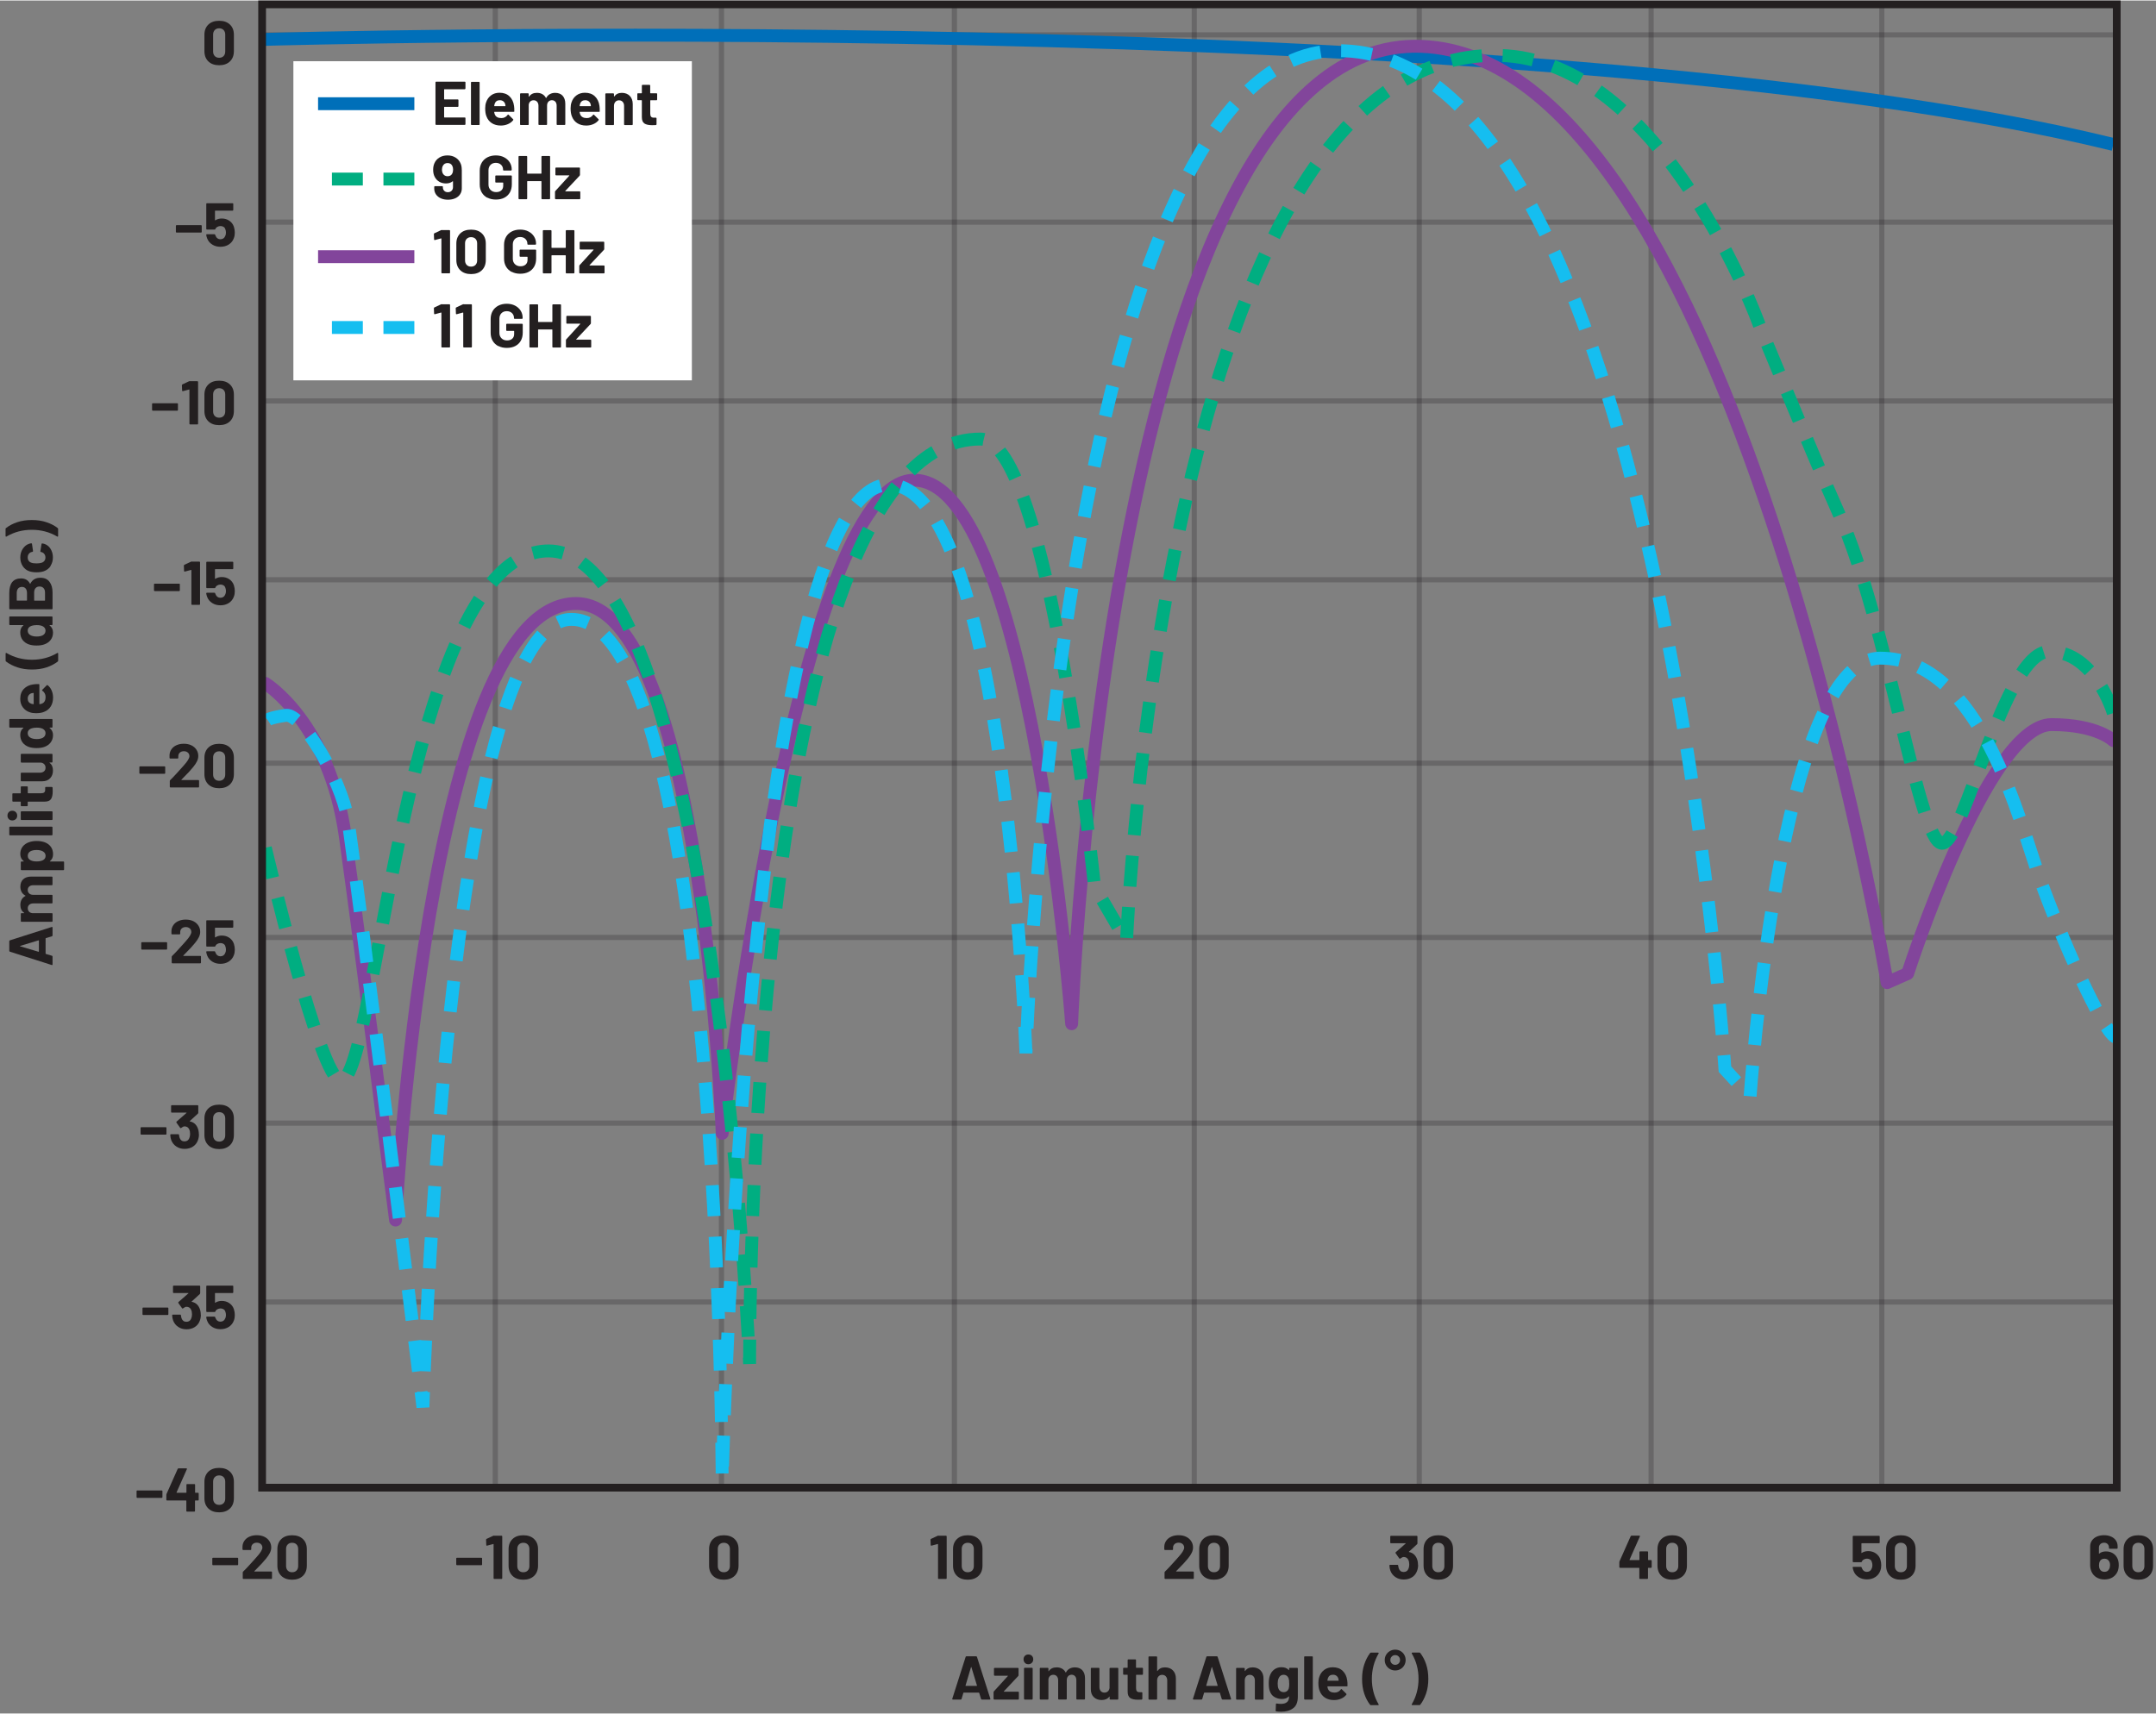 <?xml version="1.0" encoding="UTF-8"?><svg id="uuid-9e661599-6f7f-43f7-b3ed-b7d37fbff2ab" xmlns="http://www.w3.org/2000/svg" width="5.81in" height="4.62in" viewBox="0 0 418.5 332.59"><rect x="0" y="0" width="418.5" height="332.59" fill="#808080" stroke="none"/><line x1="96.14" y1="288.96" x2="96.14" y2=".43" fill="none" stroke="rgba(35,31,32,.25)" stroke-miterlimit="10"/><line x1="411.54" y1="43.03" x2="50.62" y2="43.03" fill="none" stroke="rgba(35,31,32,.25)" stroke-miterlimit="10"/><line x1="411.54" y1="6.67" x2="50.62" y2="6.67" fill="none" stroke="rgba(35,31,32,.25)" stroke-miterlimit="10"/><path d="m88.6,303.76s-.04-.06-.04-.1v-1.16s.01-.07.04-.1c.03-.03.06-.04.1-.04h4.74s.07.01.1.04c.03.03.04.06.04.1v1.16s-.01.07-.04.1c-.03.03-.06.04-.1.04h-4.74s-.07-.01-.1-.04Z" fill="#231f20"/><path d="m95.9,298.08h1.45s.07.01.1.04c.03.03.04.06.04.1v8.11s-.01.07-.04.1c-.03.03-.06.04-.1.04h-1.4s-.07-.01-.1-.04c-.03-.03-.04-.06-.04-.1v-6.58s0-.03-.02-.05c-.02-.02-.03-.02-.05-.01l-1.19.32h-.05c-.07.01-.11-.03-.11-.12l-.04-1.03c0-.08.04-.14.11-.17l1.26-.59s.1-.04.18-.04Z" fill="#231f20"/><path d="m99.49,305.88c-.51-.49-.77-1.16-.77-2.01v-3.17c0-.83.26-1.49.77-1.98.51-.49,1.21-.73,2.09-.73s1.58.24,2.09.73c.52.49.77,1.15.77,1.98v3.17c0,.85-.26,1.52-.77,2.01-.52.49-1.21.74-2.09.74s-1.58-.25-2.09-.74Zm2.95-1.04c.21-.22.32-.51.32-.88v-3.3c0-.37-.11-.66-.32-.88-.21-.22-.5-.33-.86-.33s-.63.11-.85.33-.32.51-.32.88v3.3c0,.37.11.66.32.88.21.22.49.33.85.33s.65-.11.86-.33Z" fill="#231f20"/><line x1="185.26" y1="288.96" x2="185.26" y2=".43" fill="none" stroke="rgba(35,31,32,.25)" stroke-miterlimit="10"/><path d="m182.17,298.08h1.45s.07.01.1.04c.03.03.04.06.04.1v8.11s-.01.07-.04.1c-.03.03-.06.04-.1.04h-1.4s-.07-.01-.1-.04c-.03-.03-.04-.06-.04-.1v-6.58s0-.03-.02-.05c-.02-.02-.03-.02-.05-.01l-1.19.32h-.05c-.07.01-.11-.03-.11-.12l-.04-1.03c0-.08.04-.14.11-.17l1.26-.59s.1-.04.18-.04Z" fill="#231f20"/><path d="m185.76,305.88c-.51-.49-.77-1.16-.77-2.01v-3.17c0-.83.26-1.49.77-1.98.51-.49,1.21-.73,2.09-.73s1.58.24,2.09.73c.52.49.77,1.15.77,1.98v3.17c0,.85-.26,1.52-.77,2.01-.52.49-1.21.74-2.09.74s-1.58-.25-2.09-.74Zm2.95-1.04c.21-.22.32-.51.32-.88v-3.3c0-.37-.11-.66-.32-.88-.21-.22-.5-.33-.86-.33s-.63.11-.85.33-.32.51-.32.88v3.3c0,.37.11.66.32.88.21.22.49.33.85.33s.65-.11.86-.33Z" fill="#231f20"/><path d="m41.25,303.76s-.04-.06-.04-.1v-1.16s.01-.07.04-.1c.03-.03.06-.04.1-.04h4.74s.07.01.1.04c.03.03.04.06.04.1v1.16s-.01.07-.04.1c-.03.03-.06.04-.1.04h-4.74s-.07-.01-.1-.04Z" fill="#231f20"/><path d="m49.36,305.01s.02.02.05.02h3.25s.07.01.1.04c.03.03.04.06.04.1v1.16s-.01.07-.04.1c-.03.03-.06.04-.1.04h-5.4s-.07-.01-.1-.04c-.03-.03-.04-.06-.04-.1v-1.1c0-.07.02-.13.07-.18.39-.38.79-.8,1.2-1.25s.66-.73.77-.85c.22-.26.45-.52.68-.76.73-.81,1.09-1.41,1.09-1.8,0-.28-.1-.51-.3-.69-.2-.18-.46-.27-.78-.27s-.58.09-.78.27c-.2.18-.3.42-.3.71v.3s-.01.07-.04.1c-.03.03-.06.04-.1.04h-1.42s-.07-.01-.1-.04c-.03-.03-.04-.06-.04-.1v-.56c.02-.43.16-.81.41-1.15s.58-.59.99-.76c.41-.18.87-.26,1.39-.26.57,0,1.06.11,1.48.32.42.21.74.5.97.86.23.36.34.76.34,1.2,0,.34-.08.68-.25,1.03s-.42.73-.76,1.14c-.25.31-.52.62-.8.92-.29.3-.72.74-1.28,1.32l-.18.18s-.02.03-.01.05Z" fill="#231f20"/><path d="m54.61,305.88c-.51-.49-.77-1.16-.77-2.01v-3.17c0-.83.26-1.49.77-1.98.51-.49,1.21-.73,2.09-.73s1.58.24,2.09.73c.52.49.77,1.15.77,1.98v3.17c0,.85-.26,1.52-.77,2.01-.52.49-1.21.74-2.09.74s-1.58-.25-2.09-.74Zm2.95-1.04c.21-.22.32-.51.32-.88v-3.3c0-.37-.11-.66-.32-.88-.21-.22-.5-.33-.86-.33s-.63.11-.85.33-.32.51-.32.88v3.3c0,.37.11.66.32.88.21.22.49.33.85.33s.65-.11.86-.33Z" fill="#231f20"/><line x1="140.04" y1="288.96" x2="140.04" y2=".43" fill="none" stroke="rgba(35,31,32,.25)" stroke-miterlimit="10"/><path d="m138.41,305.88c-.51-.49-.77-1.16-.77-2.01v-3.17c0-.83.26-1.49.77-1.98.51-.49,1.21-.73,2.09-.73s1.58.24,2.09.73c.52.49.77,1.15.77,1.98v3.17c0,.85-.26,1.52-.77,2.01-.52.49-1.21.74-2.09.74s-1.58-.25-2.09-.74Zm2.95-1.04c.21-.22.32-.51.32-.88v-3.3c0-.37-.11-.66-.32-.88-.21-.22-.5-.33-.86-.33s-.63.11-.85.33-.32.51-.32.88v3.3c0,.37.11.66.32.88.21.22.49.33.85.33s.65-.11.86-.33Z" fill="#231f20"/><line x1="231.82" y1="288.96" x2="231.82" y2=".43" fill="none" stroke="rgba(35,31,32,.25)" stroke-miterlimit="10"/><path d="m228.29,305.01s.02.02.05.02h3.25s.07.01.1.04.04.06.04.1v1.16s-.01.07-.04.1c-.03.03-.06.04-.1.04h-5.4s-.07-.01-.1-.04-.04-.06-.04-.1v-1.1c0-.07.02-.13.07-.18.39-.38.79-.8,1.2-1.25.41-.45.66-.73.77-.85.22-.26.45-.52.68-.76.73-.81,1.09-1.41,1.09-1.8,0-.28-.1-.51-.3-.69-.2-.18-.46-.27-.78-.27s-.58.09-.78.27c-.2.18-.3.42-.3.71v.3s-.01.07-.04.1-.06.04-.1.04h-1.42s-.07-.01-.1-.04c-.03-.03-.04-.06-.04-.1v-.56c.02-.43.16-.81.41-1.15.25-.33.58-.59.99-.76.41-.18.87-.26,1.39-.26.57,0,1.06.11,1.48.32s.74.5.97.86c.23.36.34.76.34,1.2,0,.34-.08.68-.25,1.03s-.42.73-.76,1.14c-.25.31-.52.62-.8.92-.29.3-.72.74-1.28,1.32l-.18.18s-.02.03-.01.05Z" fill="#231f20"/><path d="m233.55,305.88c-.51-.49-.77-1.16-.77-2.01v-3.17c0-.83.26-1.49.77-1.98.51-.49,1.21-.73,2.09-.73s1.58.24,2.09.73c.52.49.77,1.15.77,1.98v3.17c0,.85-.26,1.52-.77,2.01-.52.49-1.21.74-2.09.74s-1.58-.25-2.09-.74Zm2.95-1.04c.21-.22.32-.51.32-.88v-3.3c0-.37-.11-.66-.32-.88s-.5-.33-.86-.33-.63.11-.85.33-.32.51-.32.88v3.3c0,.37.11.66.32.88.21.22.49.33.85.33s.65-.11.86-.33Z" fill="#231f20"/><line x1="275.49" y1="288.96" x2="275.49" y2=".43" fill="none" stroke="rgba(35,31,32,.25)" stroke-miterlimit="10"/><path d="m275.27,303.75c0,.43-.07.83-.22,1.2-.19.51-.51.91-.97,1.2-.45.29-.99.43-1.6.43s-1.14-.15-1.6-.46c-.46-.3-.79-.72-.99-1.24-.11-.31-.18-.65-.19-1.01,0-.1.05-.14.14-.14h1.42c.1,0,.14.05.14.14.03.26.08.46.13.59.07.21.19.37.35.49.16.12.36.17.58.17.45,0,.76-.2.92-.59.11-.24.17-.52.17-.84,0-.38-.06-.68-.18-.92-.18-.38-.49-.56-.92-.56-.09,0-.18.03-.28.08-.1.05-.21.13-.35.22-.03.02-.06.04-.1.04-.05,0-.08-.02-.11-.07l-.71-1s-.02-.05-.02-.08c0-.05.02-.09.05-.12l1.91-1.67s.02-.03.02-.05c0-.02-.02-.02-.04-.02h-2.82s-.07-.01-.1-.04c-.03-.03-.04-.06-.04-.1v-1.16s.01-.07.04-.1.06-.04.1-.04h5s.07.01.1.04c.03.03.04.06.04.1v1.32c0,.06-.03.12-.08.18l-1.57,1.44s-.02.03-.02.05c0,.02.02.02.05.02.7.14,1.19.55,1.49,1.24.16.37.24.79.24,1.27Z" fill="#231f20"/><path d="m277.1,305.88c-.51-.49-.77-1.16-.77-2.01v-3.17c0-.83.26-1.49.77-1.98.51-.49,1.21-.73,2.09-.73s1.58.24,2.09.73c.52.49.77,1.15.77,1.98v3.17c0,.85-.26,1.52-.77,2.01-.52.49-1.21.74-2.09.74s-1.58-.25-2.09-.74Zm2.95-1.04c.21-.22.32-.51.32-.88v-3.3c0-.37-.11-.66-.32-.88s-.5-.33-.86-.33-.63.11-.85.33-.32.51-.32.88v3.3c0,.37.11.66.32.88.21.22.49.33.85.33s.65-.11.86-.33Z" fill="#231f20"/><line x1="365.28" y1="288.96" x2="365.28" y2=".43" fill="none" stroke="rgba(35,31,32,.25)" stroke-miterlimit="10"/><path d="m365.17,303.79c0,.41-.06.78-.19,1.1-.18.51-.51.92-.97,1.22s-1.01.45-1.63.45-1.14-.15-1.6-.44-.79-.69-.98-1.19c-.08-.21-.14-.43-.18-.66v-.02c0-.09.05-.13.14-.13h1.45c.08,0,.13.04.16.13,0,.05.02.09.04.12.02.03.03.06.04.08.08.21.2.37.36.48s.35.17.56.17.42-.06.59-.18c.17-.12.29-.29.37-.5.08-.16.12-.37.12-.62,0-.23-.04-.44-.11-.62-.06-.21-.17-.37-.34-.48s-.36-.17-.59-.17-.43.05-.62.16c-.19.1-.32.24-.38.41-.02.08-.08.12-.16.12h-1.48s-.07-.01-.1-.04c-.03-.03-.04-.06-.04-.1v-4.84s.01-.07.04-.1.06-.04.1-.04h4.96s.07.01.1.04c.03.03.04.06.04.1v1.16s-.01.07-.04.1-.06.04-.1.04h-3.35s-.06.02-.06.06v1.78c-.01.06.01.07.06.04.36-.23.78-.35,1.25-.35.56,0,1.05.14,1.47.43s.72.67.89,1.17c.12.39.18.77.18,1.14Z" fill="#231f20"/><path d="m366.88,305.88c-.51-.49-.77-1.16-.77-2.01v-3.17c0-.83.26-1.49.77-1.98.51-.49,1.21-.73,2.09-.73s1.58.24,2.09.73c.52.49.77,1.15.77,1.98v3.17c0,.85-.26,1.52-.77,2.01-.52.49-1.21.74-2.09.74s-1.58-.25-2.09-.74Zm2.95-1.04c.21-.22.32-.51.32-.88v-3.3c0-.37-.11-.66-.32-.88s-.5-.33-.86-.33-.63.11-.85.33-.32.51-.32.88v3.3c0,.37.11.66.32.88.21.22.49.33.85.33s.65-.11.86-.33Z" fill="#231f20"/><line x1="320.5" y1="288.96" x2="320.5" y2=".43" fill="none" stroke="rgba(35,31,32,.25)" stroke-miterlimit="10"/><path d="m320.57,302.86s.04.06.04.1v1.21s-.01.07-.04.1-.06.04-.1.04h-.52s-.06.02-.06.06v1.96s-.01.07-.04.1c-.03.03-.06.04-.1.04h-1.4s-.07-.01-.1-.04c-.03-.03-.04-.06-.04-.1v-1.96s-.02-.06-.06-.06h-3.68s-.07-.01-.1-.04c-.03-.03-.04-.06-.04-.1v-.96s.01-.11.04-.18l2.16-4.85c.03-.07.09-.11.17-.11h1.5c.06,0,.09.01.11.04.02.03.02.07,0,.13l-2,4.5s0,.03,0,.05c0,.02.02.02.04.02h1.82s.06-.02.06-.06v-1.49s.01-.07.04-.1c.03-.03.06-.04.1-.04h1.4s.07.01.1.04c.03.03.04.06.04.1v1.49s.02.06.06.06h.52s.07.01.1.04Z" fill="#231f20"/><path d="m322.5,305.88c-.51-.49-.77-1.16-.77-2.01v-3.17c0-.83.26-1.49.77-1.98.51-.49,1.21-.73,2.09-.73s1.58.24,2.09.73c.52.49.77,1.15.77,1.98v3.17c0,.85-.26,1.52-.77,2.01-.52.49-1.21.74-2.09.74s-1.58-.25-2.09-.74Zm2.95-1.04c.21-.22.32-.51.32-.88v-3.3c0-.37-.11-.66-.32-.88s-.5-.33-.86-.33-.63.11-.85.33-.32.51-.32.88v3.3c0,.37.11.66.32.88.21.22.49.33.85.33s.65-.11.86-.33Z" fill="#231f20"/><path d="m411.27,303.79c0,.46-.08.88-.23,1.25-.21.47-.53.84-.97,1.12-.44.27-.96.41-1.56.41s-1.15-.14-1.6-.43c-.45-.28-.77-.68-.97-1.18-.14-.35-.22-.74-.22-1.18v-3.61c0-.43.11-.81.34-1.15.23-.33.55-.59.95-.77.41-.18.88-.27,1.4-.27s.98.09,1.38.27c.4.18.71.43.93.76.22.32.33.7.33,1.12v.34s-.01.07-.04.1c-.03.03-.06.04-.1.04h-1.4s-.07-.01-.1-.04c-.03-.03-.04-.06-.04-.1v-.11c0-.26-.09-.48-.26-.66-.18-.18-.4-.26-.68-.26-.3,0-.54.09-.73.27-.19.18-.28.41-.28.69v1.13s0,.04.02.04c.02,0,.03,0,.05-.02.33-.28.76-.42,1.31-.42.48,0,.91.11,1.29.33.38.22.68.54.89.95.19.36.29.82.29,1.38Zm-1.69.02c0-.32-.06-.58-.19-.79-.2-.32-.49-.48-.88-.48-.43,0-.73.16-.9.49-.12.21-.18.48-.18.8,0,.29.05.53.16.73.18.35.48.53.91.53s.72-.18.9-.53c.12-.21.18-.46.18-.76Z" fill="#231f20"/><path d="m412.98,305.88c-.51-.49-.77-1.16-.77-2.01v-3.17c0-.83.26-1.49.77-1.98.51-.49,1.21-.73,2.09-.73s1.58.24,2.09.73c.52.49.77,1.15.77,1.98v3.17c0,.85-.26,1.52-.77,2.01-.52.49-1.21.74-2.09.74s-1.58-.25-2.09-.74Zm2.95-1.04c.21-.22.32-.51.32-.88v-3.3c0-.37-.11-.66-.32-.88s-.5-.33-.86-.33-.63.11-.85.33-.32.51-.32.88v3.3c0,.37.11.66.32.88.21.22.49.33.85.33s.65-.11.86-.33Z" fill="#231f20"/><path d="m10.08,181.69l-1.18.36s-.05.04-.05.06v2.95s.02.04.05.06l1.18.35c.08.02.12.08.12.16v1.52s-.01.08-.04.11c-.03.02-.07.03-.13.01l-8.11-2.59c-.08-.02-.12-.08-.12-.16v-1.88c0-.08.04-.13.12-.16l8.11-2.59s.04-.01.06-.01c.07,0,.11.04.11.13v1.52c0,.08-.04.13-.12.16Zm-2.53,2.95v-2.11s-.02-.06-.07-.05l-3.56,1.08s-.05.02-.04.04c0,.02.02.03.04.04l3.56,1.06s.07,0,.07-.05Z" fill="#231f20"/><path d="m4.5,170.63c.38-.35.9-.53,1.58-.53h3.97s.07.01.1.04c.03.03.04.06.04.1v1.4s-.01.07-.04.1c-.03.03-.06.04-.1.04h-3.6c-.33,0-.59.08-.78.25s-.29.39-.29.67.1.51.29.68c.19.18.45.26.77.26h3.61s.07.01.1.04c.03.03.04.06.04.1v1.39s-.01.07-.04.1c-.03.03-.06.04-.1.04h-3.6c-.32,0-.58.09-.77.26-.2.18-.29.4-.29.68,0,.26.08.47.23.64s.36.27.64.31h3.8s.07.01.1.04c.03.03.04.06.04.1v1.4s-.01.07-.04.1c-.03.03-.06.04-.1.04h-5.88s-.07-.01-.1-.04c-.03-.03-.04-.06-.04-.1v-1.4s.01-.07.04-.1c.03-.03.06-.04.1-.04h.47s.04,0,.05-.02c0-.02,0-.03-.02-.05-.49-.33-.73-.84-.73-1.52,0-.4.08-.75.25-1.05s.41-.53.72-.69c.05-.02.05-.05,0-.08-.33-.18-.57-.41-.73-.71s-.24-.64-.24-1.01c0-.62.19-1.11.56-1.46Z" fill="#231f20"/><path d="m7.13,163.19c.55,0,1.05.08,1.5.23.51.18.92.47,1.22.87s.45.89.45,1.47-.2,1.02-.6,1.34c-.02.02-.03.03-.02.05,0,.02.02.02.05.02h2.57s.07.01.1.04c.03.03.04.06.04.1v1.4s-.01.07-.04.1-.06.04-.1.04H4.18s-.07-.01-.1-.04c-.03-.03-.04-.06-.04-.1v-1.4s.01-.07.04-.1c.03-.03.06-.04.1-.04h.4s.04,0,.04-.02c0-.02,0-.03-.02-.05-.44-.34-.66-.8-.66-1.39,0-.55.15-1.03.46-1.43.31-.4.74-.69,1.29-.87.41-.14.89-.22,1.44-.22Zm-.02,1.75c-.5,0-.9.08-1.2.25-.34.18-.52.48-.52.89,0,.37.17.64.52.83.29.17.69.25,1.21.25s.95-.09,1.25-.26c.32-.18.48-.46.48-.82s-.16-.64-.47-.84-.74-.3-1.27-.3Z" fill="#231f20"/><path d="m10.16,162.05s-.06.04-.1.04H1.94s-.07-.01-.1-.04-.04-.06-.04-.1v-1.4s.01-.07.04-.1c.03-.03.06-.04.1-.04h8.11s.07.01.1.04c.03.03.04.06.04.1v1.4s-.01.07-.04.1Z" fill="#231f20"/><path d="m3.07,158.93c-.18.18-.41.27-.68.27s-.51-.09-.68-.26c-.18-.18-.26-.4-.26-.68s.09-.51.26-.68c.18-.18.4-.26.68-.26s.5.09.68.27c.18.18.27.41.27.68s-.09.5-.27.68Zm7.09.14s-.06.04-.1.04h-5.89s-.07-.01-.1-.04c-.03-.03-.04-.06-.04-.1v-1.4s.01-.07.04-.1c.03-.03.06-.04.1-.04h5.89s.07.01.1.04c.03.03.04.06.04.1v1.4s-.01.07-.04.1Z" fill="#231f20"/><path d="m5.35,152.61s.04.06.04.1v1.15s.02.06.06.06h2.54c.26,0,.46-.05.59-.16.13-.11.19-.28.19-.52v-.4s.01-.07.04-.1c.03-.03.06-.04.1-.04h1.14c.09,0,.14.05.16.14.02.34.02.58.02.72,0,.66-.11,1.16-.33,1.49s-.63.5-1.24.5h-3.22s-.06.02-.06.06v.68s-.01.07-.04.1c-.03.03-.06.04-.1.04h-1.07s-.07-.01-.1-.04c-.03-.03-.04-.06-.04-.1v-.68s-.02-.06-.06-.06h-1.43s-.07-.01-.1-.04c-.03-.03-.04-.06-.04-.1v-1.34s.01-.07.04-.1c.03-.03.06-.04.1-.04h1.43s.06-.02.06-.06v-1.15s.01-.07.04-.1c.03-.03.06-.04.1-.04h1.07s.07.01.1.04Z" fill="#231f20"/><path d="m4.07,147.91s-.04-.06-.04-.1v-1.4s.01-.07.04-.1c.03-.03.06-.04.1-.04h5.88s.07.01.1.04c.03.03.04.06.04.1v1.4s-.01.07-.04.1c-.03.03-.06.04-.1.04h-.41s-.04,0-.04.02c0,.02,0,.03.03.05.43.32.65.82.65,1.49,0,.61-.18,1.11-.55,1.5-.37.39-.88.59-1.55.59h-4.01s-.07-.01-.1-.04c-.03-.03-.04-.06-.04-.1v-1.39s.01-.07.04-.1c.03-.03.06-.04.1-.04h3.59c.32,0,.58-.09.78-.26.2-.17.3-.41.3-.71,0-.27-.08-.5-.25-.67-.16-.18-.38-.28-.64-.32h-3.78s-.07-.01-.1-.04Z" fill="#231f20"/><path d="m1.84,141.14s-.04-.06-.04-.1v-1.4s.01-.07.04-.1c.03-.03.06-.04.1-.04h8.11s.07.01.1.04c.03.03.04.06.04.1v1.4s-.01.07-.04.1c-.03.03-.06.04-.1.04h-.4s-.04,0-.04.02c0,.02,0,.03.02.05.44.34.66.8.66,1.38s-.16,1.04-.47,1.45c-.31.4-.74.69-1.28.87-.42.14-.9.2-1.45.2s-1.06-.07-1.49-.22c-.51-.18-.92-.47-1.22-.87-.3-.4-.45-.89-.45-1.47s.2-1.02.6-1.34c.02-.02.03-.03.02-.05,0-.02-.02-.02-.05-.02H1.94s-.07-.01-.1-.04Zm5.27.05c-.54,0-.96.09-1.26.26-.31.18-.47.45-.47.8,0,.38.16.66.47.85.31.2.74.3,1.27.3.48,0,.88-.08,1.2-.25.34-.2.52-.5.52-.89,0-.36-.17-.64-.52-.84-.3-.16-.7-.24-1.21-.24Z" fill="#231f20"/><path d="m7.5,132.71c.1,0,.14.06.14.16v3.71s.02.06.06.05c.16-.02.32-.07.48-.13.45-.21.67-.63.67-1.27,0-.51-.22-.92-.62-1.21-.05-.03-.07-.07-.07-.11,0-.02.02-.05.05-.08l.85-.86s.08-.06.11-.06c.02,0,.05.02.1.05.33.26.58.6.76,1.02.18.42.27.87.27,1.37,0,.69-.16,1.27-.47,1.75-.31.48-.75.82-1.31,1.03-.4.17-.92.25-1.57.25-.44,0-.83-.06-1.16-.18-.57-.18-1.02-.51-1.36-.97s-.5-1.01-.5-1.64c0-.8.23-1.44.7-1.93.46-.48,1.08-.78,1.86-.88.3-.05.64-.06,1.02-.05Zm-1.4,3.84c.1.03.23.06.38.08.04,0,.06-.02.06-.06v-2.08s-.02-.06-.06-.05c-.23.04-.34.06-.34.06-.24.07-.43.2-.56.38-.13.18-.2.4-.2.67,0,.5.24.84.71,1Z" fill="#231f20"/><path d="m11.21,128.35c-.61.47-1.33.85-2.17,1.13-.84.28-1.78.42-2.83.42s-2-.14-2.85-.43-1.58-.66-2.19-1.13c-.06-.05-.08-.11-.08-.18v-1.36c0-.06.02-.09.05-.11.03-.02.07-.02.12,0,1.49.87,3.14,1.31,4.94,1.31s3.45-.44,4.92-1.31c.03-.02.06-.02.07-.02.06,0,.1.04.1.13v1.37c0,.07-.03.13-.08.18Z" fill="#231f20"/><path d="m1.84,121.23s-.04-.06-.04-.1v-1.4s.01-.07.04-.1c.03-.03.06-.04.1-.04h8.11s.07.01.1.04.04.06.04.1v1.4s-.01.07-.04.1c-.03.03-.06.04-.1.04h-.4s-.04,0-.04.02c0,.02,0,.03.02.05.44.34.66.8.66,1.38s-.16,1.04-.47,1.45c-.31.4-.74.69-1.28.87-.42.14-.9.2-1.45.2s-1.06-.07-1.49-.22c-.51-.18-.92-.47-1.22-.87-.3-.4-.45-.89-.45-1.47s.2-1.02.6-1.34c.02-.02.03-.03.02-.05,0-.02-.02-.02-.05-.02H1.94s-.07-.01-.1-.04Zm5.27.05c-.54,0-.96.09-1.26.26-.31.18-.47.45-.47.8,0,.38.16.66.47.85.31.2.74.3,1.27.3.48,0,.88-.08,1.2-.25.34-.2.52-.5.52-.89,0-.36-.17-.64-.52-.84-.3-.16-.7-.24-1.21-.24Z" fill="#231f20"/><path d="m5.89,113.22c.39-.76,1.04-1.14,1.96-1.14.78,0,1.36.26,1.76.79s.59,1.22.59,2.08v3.11s-.01.07-.04.1c-.03.03-.06.04-.1.04H1.94s-.07-.01-.1-.04-.04-.06-.04-.1v-3.01c0-1.9.77-2.84,2.3-2.84.8,0,1.37.34,1.72,1.02.02.05.05.05.07,0Zm-2.58,3.29h1.87s.06-.02.06-.06v-1.4c0-.38-.09-.67-.26-.88-.18-.21-.42-.31-.72-.31s-.56.1-.74.31c-.18.21-.27.5-.27.88v1.4s.02.06.06.06Zm5.14-2.42c-.19-.21-.45-.31-.77-.31s-.59.1-.77.31c-.19.21-.28.5-.28.88v1.49s.02.06.06.06h1.99s.06-.02.06-.06v-1.5c0-.37-.09-.66-.28-.86Z" fill="#231f20"/><path d="m9.82,109.82c-.32.47-.76.8-1.32,1-.4.14-.87.2-1.42.2s-1-.07-1.39-.2c-.54-.19-.97-.52-1.28-1s-.47-1.03-.47-1.67.16-1.2.48-1.69c.32-.48.72-.81,1.21-.97.19-.06.34-.1.43-.1h.02c.07,0,.12.04.13.12l.2,1.38v.02c0,.07-.04.12-.12.14l-.19.04c-.21.06-.38.18-.52.37-.14.19-.2.42-.2.68s.06.47.19.65c.13.18.3.3.53.37.24.09.57.13.98.13s.74-.04.98-.12c.24-.07.43-.2.56-.38.14-.18.2-.4.2-.65s-.07-.47-.2-.65c-.13-.19-.31-.32-.55-.39-.02,0-.04-.01-.07-.01,0,0-.02-.01-.04-.01-.1,0-.14-.06-.12-.17l.22-1.38c.02-.08.06-.12.13-.12.06,0,.18.02.36.07.54.17.96.49,1.26.98.3.48.46,1.04.46,1.67s-.16,1.19-.48,1.66Z" fill="#231f20"/><path d="m1.18,102.42c.61-.47,1.33-.85,2.17-1.13.84-.28,1.78-.42,2.83-.42s2,.14,2.84.43c.85.28,1.58.66,2.18,1.13.06.05.08.11.08.18v1.36c0,.06-.02.09-.05.11-.03.02-.07.02-.12,0-1.47-.87-3.12-1.31-4.94-1.31s-3.43.44-4.92,1.31c-.03.02-.06.02-.07.02-.06,0-.1-.04-.1-.13v-1.37c0-.07.03-.13.08-.18Z" fill="#231f20"/><path d="m190.43,329.77l-.36-1.18s-.04-.05-.06-.05h-2.95s-.04.02-.06.05l-.35,1.18c-.02.08-.08.12-.16.12h-1.52s-.08-.01-.11-.04-.03-.07-.01-.13l2.59-8.11c.02-.08.08-.12.16-.12h1.88c.08,0,.13.04.16.12l2.59,8.11s.01.04.01.06c0,.07-.04.11-.13.11h-1.52c-.08,0-.13-.04-.16-.12Zm-2.95-2.53h2.11s.06-.02.05-.07l-1.08-3.56s-.02-.05-.04-.04-.03.02-.04.04l-1.06,3.56s0,.07.05.07Z" fill="#231f20"/><path d="m192.9,329.85s-.04-.06-.04-.1v-1.28c0-.06.02-.12.07-.18l2.7-2.96s.03-.07-.02-.07h-2.53s-.07-.01-.1-.04-.04-.06-.04-.1v-1.24s.01-.07.04-.1c.03-.03.06-.04.1-.04h4.49s.07.01.1.04.04.06.04.1v1.27c0,.06-.02.12-.07.18l-2.78,2.96s-.02.07.02.07h2.75s.07.01.1.04c.03.03.04.06.04.1v1.25s-.01.07-.04.1c-.03.03-.06.04-.1.04h-4.62s-.07-.01-.1-.04Z" fill="#231f20"/><path d="m198.95,322.76c-.18-.18-.27-.41-.27-.68s.09-.51.26-.68c.18-.18.4-.26.68-.26s.51.09.68.26.26.4.26.68-.09.5-.27.68c-.18.18-.41.27-.68.27s-.5-.09-.68-.27Zm-.14,7.09s-.04-.06-.04-.1v-5.89s.01-.07.04-.1c.03-.03.06-.04.1-.04h1.4s.07.01.1.04.04.06.04.1v5.89s-.01.07-.04.1c-.03.03-.06.04-.1.04h-1.4s-.07-.01-.1-.04Z" fill="#231f20"/><path d="m210.08,324.19c.35.38.53.9.53,1.58v3.97s-.01.07-.04.1-.06.04-.1.04h-1.4s-.07-.01-.1-.04c-.03-.03-.04-.06-.04-.1v-3.6c0-.33-.08-.59-.25-.78-.17-.19-.39-.29-.67-.29s-.51.1-.68.29c-.18.19-.26.45-.26.77v3.61s-.01.07-.04.1c-.03.03-.06.04-.1.04h-1.39s-.07-.01-.1-.04-.04-.06-.04-.1v-3.6c0-.32-.09-.58-.26-.77-.18-.2-.4-.29-.68-.29-.26,0-.47.08-.64.23s-.27.36-.31.64v3.8s-.01.07-.04.1c-.03.03-.06.04-.1.04h-1.4s-.07-.01-.1-.04-.04-.06-.04-.1v-5.88s.01-.07.04-.1.06-.04.1-.04h1.4s.07.01.1.04c.03.03.04.06.04.1v.47s0,.04.02.05.03,0,.05-.02c.33-.49.84-.73,1.52-.73.4,0,.75.08,1.05.25s.53.41.69.72c.02.05.05.05.08,0,.18-.33.41-.57.71-.73.3-.16.64-.24,1.01-.24.62,0,1.11.19,1.46.56Z" fill="#231f20"/><path d="m215.43,323.77s.06-.04.1-.04h1.4s.07.01.1.04.04.06.04.1v5.88s-.01.07-.04.1-.06.04-.1.04h-1.4s-.07-.01-.1-.04c-.03-.03-.04-.06-.04-.1v-.41s0-.04-.02-.04c-.02,0-.03,0-.05.03-.32.43-.82.65-1.49.65-.61,0-1.11-.18-1.5-.55-.39-.37-.59-.88-.59-1.55v-4.01s.01-.07.04-.1c.03-.03.06-.04.1-.04h1.39s.07.01.1.04.04.06.04.1v3.59c0,.32.09.58.26.78.17.2.41.3.71.3.27,0,.5-.08.67-.25.18-.16.28-.38.32-.64v-3.78s.01-.07.04-.1Z" fill="#231f20"/><path d="m221.83,325.04s-.06.04-.1.04h-1.15s-.06.02-.06.06v2.54c0,.26.05.46.16.59.11.13.28.19.52.19h.4s.07.01.1.04c.03.03.04.06.04.1v1.14c0,.09-.05.14-.14.16-.34.02-.58.02-.72.02-.66,0-1.16-.11-1.49-.33s-.5-.63-.5-1.24v-3.22s-.02-.06-.06-.06h-.68s-.07-.01-.1-.04c-.03-.03-.04-.06-.04-.1v-1.07s.01-.07.04-.1.06-.04.1-.04h.68s.06-.02.06-.06v-1.43s.01-.07.04-.1.06-.04.1-.04h1.34s.07.01.1.04c.03.03.04.06.04.1v1.43s.02.06.06.06h1.15s.07.01.1.04.04.06.04.1v1.07s-.01.07-.04.1Z" fill="#231f20"/><path d="m227.66,324.22c.39.39.59.92.59,1.6v3.94s-.01.07-.04.1c-.03.03-.06.04-.1.04h-1.4s-.07-.01-.1-.04c-.03-.03-.04-.06-.04-.1v-3.59c0-.32-.09-.58-.27-.78-.18-.2-.42-.3-.71-.3s-.53.1-.71.3-.27.46-.27.78v3.59s-.01.07-.04.1c-.03.03-.06.04-.1.04h-1.4s-.07-.01-.1-.04-.04-.06-.04-.1v-8.11s.01-.07.04-.1c.03-.03.06-.04.1-.04h1.4s.07.01.1.04c.03.03.04.06.04.1v2.65s0,.04.02.05.03,0,.04-.01c.33-.46.82-.7,1.46-.7s1.16.2,1.55.59Z" fill="#231f20"/><path d="m237.15,329.77l-.36-1.18s-.04-.05-.06-.05h-2.95s-.04.02-.06.05l-.35,1.18c-.02.08-.08.12-.16.12h-1.52s-.08-.01-.11-.04c-.02-.03-.03-.07-.01-.13l2.59-8.11c.02-.08.08-.12.16-.12h1.88c.08,0,.13.04.16.12l2.59,8.11s.01.04.01.06c0,.07-.04.11-.13.11h-1.52c-.08,0-.13-.04-.16-.12Zm-2.95-2.53h2.11s.06-.02.05-.07l-1.08-3.56s-.02-.05-.04-.04c-.02,0-.03.02-.04.04l-1.06,3.56s0,.07.05.07Z" fill="#231f20"/><path d="m244.67,324.22c.39.39.59.92.59,1.6v3.94s-.01.07-.04.1c-.03.03-.06.04-.1.04h-1.4s-.07-.01-.1-.04c-.03-.03-.04-.06-.04-.1v-3.59c0-.32-.09-.58-.27-.78-.18-.2-.42-.3-.71-.3s-.53.1-.71.3-.27.46-.27.78v3.59s-.01.07-.04.1c-.03.03-.06.04-.1.04h-1.4s-.07-.01-.1-.04-.04-.06-.04-.1v-5.88s.01-.07.04-.1.06-.04.1-.04h1.4s.07.01.1.04c.03.03.04.06.04.1v.42s0,.04.02.05.03,0,.04-.01c.33-.46.82-.7,1.46-.7s1.16.2,1.55.59Z" fill="#231f20"/><path d="m250.28,323.77s.06-.04.1-.04h1.4s.07.01.1.04.04.06.04.1v5.47c0,1.05-.3,1.8-.91,2.24-.6.45-1.38.67-2.33.67-.28,0-.59-.02-.94-.06-.08,0-.12-.06-.12-.16l.05-1.24c0-.1.06-.15.17-.13.29.05.55.07.79.07.51,0,.91-.11,1.18-.34.28-.22.41-.58.41-1.08,0-.02,0-.04-.02-.04-.02,0-.03,0-.05.02-.3.33-.75.49-1.33.49-.52,0-1-.13-1.43-.38-.44-.25-.75-.66-.93-1.22-.12-.37-.18-.84-.18-1.43,0-.62.07-1.13.22-1.52.17-.49.45-.88.85-1.18.4-.3.86-.44,1.39-.44.62,0,1.09.18,1.42.55.02.02.03.02.05.02.02,0,.02-.02.02-.04v-.29s.01-.07.04-.1Zm-.04,2.99c0-.25,0-.44-.02-.58-.02-.14-.04-.26-.08-.38-.07-.22-.19-.39-.36-.52s-.38-.2-.62-.2-.44.07-.61.2c-.17.13-.29.31-.37.52-.11.24-.17.56-.17.97,0,.45.05.77.14.96.07.22.2.39.38.52s.39.2.64.2.47-.07.64-.2.28-.3.35-.51c.06-.24.1-.57.1-.98Z" fill="#231f20"/><path d="m253.19,329.85s-.04-.06-.04-.1v-8.11s.01-.07.04-.1c.03-.03.06-.04.1-.04h1.4s.07.01.1.04c.03.03.04.06.04.1v8.11s-.01.07-.04.1c-.03.03-.06.04-.1.04h-1.4s-.07-.01-.1-.04Z" fill="#231f20"/><path d="m261.58,327.19c0,.1-.06.14-.16.14h-3.71s-.06.02-.05.06c.02.16.07.32.13.48.21.45.63.67,1.27.67.51,0,.92-.22,1.21-.62.03-.05.07-.07.11-.07.02,0,.05.02.08.05l.86.85s.06.08.06.11c0,.02-.02.05-.05.1-.26.33-.6.58-1.02.76s-.87.27-1.37.27c-.69,0-1.27-.16-1.75-.47-.48-.31-.82-.75-1.03-1.31-.17-.4-.25-.92-.25-1.57,0-.44.06-.83.18-1.16.18-.57.51-1.02.97-1.36.46-.34,1.01-.5,1.64-.5.8,0,1.44.23,1.93.7.48.46.78,1.08.88,1.86.05.3.06.64.05,1.02Zm-3.84-1.4c-.03.1-.06.23-.08.38,0,.04.02.06.06.06h2.08s.06-.02.05-.06c-.04-.23-.06-.34-.06-.34-.07-.24-.2-.43-.38-.56s-.4-.2-.67-.2c-.5,0-.84.24-1,.71Z" fill="#231f20"/><path d="m265.94,330.9c-.47-.61-.85-1.33-1.13-2.17-.28-.84-.42-1.78-.42-2.83s.14-2,.43-2.85.66-1.58,1.13-2.19c.05-.06.11-.08.18-.08h1.36c.06,0,.09.02.11.05.02.03.02.07,0,.12-.87,1.49-1.31,3.14-1.31,4.94s.44,3.45,1.31,4.92c.02.03.02.06.02.07,0,.06-.04.1-.13.1h-1.37c-.07,0-.13-.03-.18-.08Z" fill="#231f20"/><path d="m269.8,323.97c-.31-.18-.56-.42-.74-.73-.18-.31-.27-.65-.27-1.03s.09-.71.27-1.01c.18-.31.43-.55.74-.73.31-.18.65-.27,1.02-.27s.72.09,1.03.27c.31.18.55.42.73.73.18.31.27.65.27,1.01s-.09.72-.27,1.03c-.18.31-.42.55-.73.73-.31.18-.65.27-1.03.27s-.71-.09-1.02-.27Zm1.69-1.09c.18-.18.27-.4.27-.67s-.09-.5-.27-.68c-.18-.18-.4-.27-.67-.27s-.48.09-.66.27c-.18.18-.28.41-.28.68s.09.49.28.67c.18.18.4.27.66.27s.49-.09.67-.27Z" fill="#231f20"/><path d="m275.7,320.87c.47.61.85,1.33,1.13,2.17.28.84.42,1.78.42,2.83s-.14,2-.43,2.84-.66,1.58-1.13,2.18c-.05.06-.11.08-.18.08h-1.36c-.06,0-.09-.02-.11-.05-.02-.03-.02-.07,0-.12.87-1.47,1.31-3.12,1.31-4.94s-.44-3.43-1.31-4.92c-.02-.03-.02-.06-.02-.07,0-.06.04-.1.13-.1h1.37c.07,0,.13.03.18.08Z" fill="#231f20"/><path d="m26.55,290.69s-.04-.06-.04-.1v-1.16s.01-.07.04-.1c.03-.03.06-.04.1-.04h4.74s.07.01.1.04c.03.03.04.06.04.1v1.16s-.01.07-.04.1c-.03.03-.06.04-.1.04h-4.74s-.07-.01-.1-.04Z" fill="#231f20"/><path d="m38.53,289.79s.04.06.04.1v1.21s-.01.07-.04.1c-.03.03-.06.04-.1.04h-.52s-.06.02-.06.06v1.96s-.01.07-.04.1c-.03.03-.06.04-.1.04h-1.4s-.07-.01-.1-.04c-.03-.03-.04-.06-.04-.1v-1.96s-.02-.06-.06-.06h-3.68s-.07-.01-.1-.04c-.03-.03-.04-.06-.04-.1v-.96s.01-.11.04-.18l2.16-4.85c.03-.07.09-.11.17-.11h1.5c.06,0,.09.01.11.04.02.03.02.07,0,.13l-2,4.5s0,.03,0,.05c0,.02.02.02.04.02h1.82s.06-.02.06-.06v-1.49s.01-.07.04-.1c.03-.03.06-.04.1-.04h1.4s.07.01.1.04c.03.03.04.06.04.1v1.49s.02.06.06.06h.52s.07.01.1.04Z" fill="#231f20"/><path d="m40.45,292.8c-.51-.49-.77-1.16-.77-2.01v-3.17c0-.83.26-1.49.77-1.98.51-.49,1.21-.73,2.09-.73s1.58.24,2.09.73c.52.49.77,1.15.77,1.98v3.17c0,.85-.26,1.52-.77,2.01-.52.49-1.21.74-2.09.74s-1.58-.25-2.09-.74Zm2.95-1.04c.21-.22.32-.51.32-.88v-3.3c0-.37-.11-.66-.32-.88-.21-.22-.5-.33-.86-.33s-.63.11-.85.33-.32.51-.32.88v3.3c0,.37.11.66.32.88.21.22.49.33.85.33s.65-.11.86-.33Z" fill="#231f20"/><path d="m34.18,45.02s-.04-.06-.04-.1v-1.16s.01-.07.04-.1c.03-.03.06-.04.1-.04h4.74s.07.01.1.04c.03.03.04.06.04.1v1.16s-.01.07-.04.1-.06.04-.1.04h-4.74s-.07-.01-.1-.04Z" fill="#231f20"/><path d="m45.58,45.05c0,.41-.06.78-.19,1.1-.18.51-.51.92-.97,1.22-.46.3-1.01.45-1.63.45s-1.14-.15-1.6-.44-.79-.69-.98-1.19c-.08-.21-.14-.43-.18-.66v-.02c0-.09.05-.13.14-.13h1.45c.08,0,.13.04.16.13,0,.05.02.09.04.12.02.03.03.06.04.08.08.21.2.37.36.48.16.11.35.17.56.17s.42-.06.59-.18.29-.29.37-.5c.08-.16.12-.37.12-.62,0-.23-.04-.44-.11-.62-.06-.21-.17-.37-.34-.48-.17-.11-.36-.17-.59-.17s-.43.05-.62.16c-.19.1-.32.24-.38.41-.02.08-.08.12-.16.12h-1.48s-.07-.01-.1-.04c-.03-.03-.04-.06-.04-.1v-4.84s.01-.07.04-.1.06-.04.1-.04h4.96s.07.01.1.04.04.06.04.1v1.16s-.01.07-.04.1-.06.04-.1.04h-3.35s-.06.02-.06.06v1.78c-.01.06.01.07.06.04.36-.23.78-.35,1.25-.35.56,0,1.05.14,1.47.43.42.28.72.67.89,1.17.12.39.18.77.18,1.14Z" fill="#231f20"/><line x1="411.54" y1="77.75" x2="50.62" y2="77.75" fill="none" stroke="rgba(35,31,32,.25)" stroke-miterlimit="10"/><path d="m29.56,79.6s-.04-.06-.04-.1v-1.16s.01-.07.04-.1c.03-.03.06-.04.1-.04h4.74s.07.01.1.04c.03.03.04.06.04.1v1.16s-.01.07-.04.1-.06.04-.1.04h-4.74s-.07-.01-.1-.04Z" fill="#231f20"/><path d="m36.86,73.92h1.45s.07.01.1.04.04.06.04.1v8.11s-.01.07-.04.1-.06.04-.1.04h-1.4s-.07-.01-.1-.04-.04-.06-.04-.1v-6.58s0-.03-.02-.05-.03-.02-.05-.01l-1.19.32h-.05c-.07.01-.11-.03-.11-.12l-.04-1.03c0-.08.04-.14.11-.17l1.26-.59s.1-.04.18-.04Z" fill="#231f20"/><path d="m40.45,81.71c-.51-.49-.77-1.16-.77-2.01v-3.17c0-.83.26-1.49.77-1.98.51-.49,1.21-.73,2.09-.73s1.58.24,2.09.73c.52.49.77,1.15.77,1.98v3.17c0,.85-.26,1.52-.77,2.01s-1.21.74-2.09.74-1.58-.25-2.09-.74Zm2.95-1.04c.21-.22.32-.51.32-.88v-3.3c0-.37-.11-.66-.32-.88-.21-.22-.5-.33-.86-.33s-.63.11-.85.33c-.21.22-.32.51-.32.88v3.3c0,.37.11.66.32.88s.49.33.85.33.65-.11.86-.33Z" fill="#231f20"/><line x1="411.54" y1="112.47" x2="50.62" y2="112.47" fill="none" stroke="rgba(35,31,32,.25)" stroke-miterlimit="10"/><path d="m29.93,114.63s-.04-.06-.04-.1v-1.16s.01-.07.04-.1c.03-.03.06-.04.1-.04h4.74s.07.01.1.04c.03.03.04.06.04.1v1.16s-.01.07-.04.1-.06.04-.1.04h-4.74s-.07-.01-.1-.04Z" fill="#231f20"/><path d="m37.24,108.95h1.45s.07.01.1.04.04.06.04.1v8.11s-.01.07-.04.1-.06.04-.1.04h-1.4s-.07-.01-.1-.04-.04-.06-.04-.1v-6.58s0-.03-.02-.05-.03-.02-.05-.01l-1.19.32h-.05c-.07.01-.11-.03-.11-.12l-.04-1.03c0-.08.04-.14.11-.17l1.26-.59s.1-.04.18-.04Z" fill="#231f20"/><path d="m45.58,114.66c0,.41-.06.78-.19,1.1-.18.51-.51.92-.97,1.22-.46.3-1.01.45-1.63.45s-1.14-.15-1.6-.44-.79-.69-.98-1.19c-.08-.21-.14-.43-.18-.66v-.02c0-.09.05-.13.14-.13h1.45c.08,0,.13.04.16.13,0,.05.02.09.04.12.02.03.03.06.04.08.08.21.2.37.36.48.16.11.35.17.56.17s.42-.06.59-.18.29-.29.37-.5c.08-.16.12-.37.12-.62,0-.23-.04-.44-.11-.62-.06-.21-.17-.37-.34-.48-.17-.11-.36-.17-.59-.17s-.43.05-.62.16c-.19.1-.32.24-.38.41-.02.08-.08.12-.16.12h-1.48s-.07-.01-.1-.04c-.03-.03-.04-.06-.04-.1v-4.84s.01-.07.04-.1.06-.04.1-.04h4.96s.07.01.1.04.04.06.04.1v1.16s-.01.07-.04.1-.06.04-.1.04h-3.35s-.06.02-.06.06v1.78c-.01.06.01.07.06.04.36-.23.78-.35,1.25-.35.56,0,1.05.14,1.47.43.42.28.72.67.89,1.17.12.39.18.77.18,1.14Z" fill="#231f20"/><line x1="411.54" y1="148.08" x2="50.62" y2="148.08" fill="none" stroke="rgba(35,31,32,.25)" stroke-miterlimit="10"/><path d="m27.09,150.1s-.04-.06-.04-.1v-1.16s.01-.07.04-.1c.03-.03.06-.04.1-.04h4.74s.07.01.1.04c.03.03.04.06.04.1v1.16s-.01.07-.04.1c-.03.03-.06.04-.1.04h-4.74s-.07-.01-.1-.04Z" fill="#231f20"/><path d="m35.2,151.34s.02.02.05.02h3.25s.07.01.1.04c.03.03.04.06.04.1v1.16s-.01.07-.04.1c-.03.03-.06.04-.1.04h-5.4s-.07-.01-.1-.04c-.03-.03-.04-.06-.04-.1v-1.1c0-.07.02-.13.07-.18.39-.38.79-.8,1.2-1.25s.66-.73.77-.85c.22-.26.45-.52.68-.76.73-.81,1.09-1.41,1.09-1.8,0-.28-.1-.51-.3-.69-.2-.18-.46-.27-.78-.27s-.58.09-.78.27c-.2.18-.3.42-.3.71v.3s-.01.07-.04.1c-.03.03-.06.04-.1.04h-1.42s-.07-.01-.1-.04c-.03-.03-.04-.06-.04-.1v-.56c.02-.43.16-.81.41-1.15s.58-.59.99-.76c.41-.18.87-.26,1.39-.26.57,0,1.06.11,1.48.32.42.21.74.5.97.86.23.36.34.76.34,1.2,0,.34-.08.68-.25,1.03-.17.35-.42.73-.76,1.14-.25.31-.52.62-.8.92-.29.3-.72.74-1.28,1.32l-.18.18s-.02.03-.01.05Z" fill="#231f20"/><path d="m40.45,152.21c-.51-.49-.77-1.16-.77-2.01v-3.17c0-.83.26-1.49.77-1.98.51-.49,1.21-.73,2.09-.73s1.58.24,2.09.73c.52.49.77,1.15.77,1.98v3.17c0,.85-.26,1.52-.77,2.01-.52.49-1.21.74-2.09.74s-1.58-.25-2.09-.74Zm2.95-1.04c.21-.22.32-.51.32-.88v-3.3c0-.37-.11-.66-.32-.88-.21-.22-.5-.33-.86-.33s-.63.11-.85.33-.32.51-.32.88v3.3c0,.37.11.66.32.88.21.22.49.33.85.33s.65-.11.86-.33Z" fill="#231f20"/><line x1="411.54" y1="181.92" x2="50.62" y2="181.92" fill="none" stroke="rgba(35,31,32,.25)" stroke-miterlimit="10"/><path d="m27.46,184.24s-.04-.06-.04-.1v-1.16s.01-.07.04-.1c.03-.03.06-.04.1-.04h4.74s.07.01.1.04c.03.03.04.06.04.1v1.16s-.01.07-.04.1c-.03.03-.06.04-.1.04h-4.74s-.07-.01-.1-.04Z" fill="#231f20"/><path d="m35.57,185.48s.02.02.05.02h3.25s.07.01.1.04c.03.03.04.06.04.1v1.16s-.01.07-.04.1c-.03.03-.06.04-.1.04h-5.4s-.07-.01-.1-.04c-.03-.03-.04-.06-.04-.1v-1.1c0-.07.02-.13.07-.18.39-.38.79-.8,1.2-1.25s.66-.73.77-.85c.22-.26.45-.52.68-.76.73-.81,1.09-1.41,1.09-1.8,0-.28-.1-.51-.3-.69-.2-.18-.46-.27-.78-.27s-.58.09-.78.27c-.2.18-.3.42-.3.71v.3s-.01.07-.04.1c-.03.03-.06.04-.1.04h-1.42s-.07-.01-.1-.04c-.03-.03-.04-.06-.04-.1v-.56c.02-.43.16-.81.41-1.15s.58-.59.99-.76c.41-.18.87-.26,1.39-.26.57,0,1.06.11,1.48.32.42.21.74.5.97.86.23.36.34.76.34,1.2,0,.34-.08.68-.25,1.03-.17.35-.42.73-.76,1.14-.25.31-.52.62-.8.92-.29.3-.72.74-1.28,1.32l-.18.18s-.02.03-.01.05Z" fill="#231f20"/><path d="m45.58,184.27c0,.41-.06.78-.19,1.1-.18.51-.51.92-.97,1.22-.46.3-1.01.45-1.63.45s-1.14-.15-1.6-.44-.79-.69-.98-1.19c-.08-.21-.14-.43-.18-.66v-.02c0-.09.05-.13.14-.13h1.45c.08,0,.13.04.16.13,0,.05.02.09.04.12.02.03.03.06.04.08.08.21.2.37.36.48.16.11.35.17.56.17s.42-.06.59-.18c.17-.12.29-.29.37-.5.08-.16.12-.37.12-.62,0-.23-.04-.44-.11-.62-.06-.21-.17-.37-.34-.48s-.36-.17-.59-.17-.43.05-.62.16c-.19.1-.32.24-.38.41-.02.08-.08.12-.16.12h-1.48s-.07-.01-.1-.04c-.03-.03-.04-.06-.04-.1v-4.84s.01-.07.04-.1c.03-.03.06-.04.1-.04h4.96s.07.01.1.04c.03.03.04.06.04.1v1.16s-.01.07-.04.1c-.03.03-.06.04-.1.04h-3.35s-.06.02-.06.06v1.78c-.01.06.01.07.06.04.36-.23.78-.35,1.25-.35.56,0,1.05.14,1.47.43s.72.67.89,1.17c.12.39.18.77.18,1.14Z" fill="#231f20"/><line x1="411.54" y1="217.97" x2="50.62" y2="217.97" fill="none" stroke="rgba(35,31,32,.25)" stroke-miterlimit="10"/><path d="m27.33,220.16s-.04-.06-.04-.1v-1.16s.01-.07.04-.1c.03-.03.06-.04.1-.04h4.74s.07.01.1.04c.03.03.04.06.04.1v1.16s-.01.07-.04.1c-.03.03-.06.04-.1.04h-4.74s-.07-.01-.1-.04Z" fill="#231f20"/><path d="m38.62,220.14c0,.43-.07.83-.22,1.2-.19.51-.51.91-.97,1.2-.45.29-.99.43-1.6.43s-1.14-.15-1.6-.46c-.46-.3-.79-.72-.99-1.24-.11-.31-.18-.65-.19-1.01,0-.1.05-.14.14-.14h1.42c.1,0,.14.05.14.14.03.26.08.46.13.59.07.21.19.37.35.49.16.12.36.17.58.17.45,0,.76-.2.92-.59.11-.24.17-.52.17-.84,0-.38-.06-.68-.18-.92-.18-.38-.49-.56-.92-.56-.09,0-.18.03-.28.08-.1.05-.21.13-.35.22-.03.02-.06.04-.1.04-.05,0-.08-.02-.11-.07l-.71-1s-.02-.05-.02-.08c0-.05.02-.09.05-.12l1.91-1.67s.02-.03.02-.05c0-.02-.02-.02-.04-.02h-2.82s-.07-.01-.1-.04c-.03-.03-.04-.06-.04-.1v-1.16s.01-.07.04-.1c.03-.03.06-.04.1-.04h5s.07.01.1.04c.03.03.04.06.04.1v1.32c0,.06-.03.12-.08.18l-1.57,1.44s-.02.03-.02.05c0,.02.02.02.05.02.7.14,1.19.55,1.49,1.24.16.37.24.79.24,1.27Z" fill="#231f20"/><path d="m40.45,222.27c-.51-.49-.77-1.16-.77-2.01v-3.17c0-.83.26-1.49.77-1.98.51-.49,1.21-.73,2.09-.73s1.58.24,2.09.73c.52.49.77,1.15.77,1.98v3.17c0,.85-.26,1.52-.77,2.01-.52.49-1.21.74-2.09.74s-1.58-.25-2.09-.74Zm2.95-1.04c.21-.22.32-.51.32-.88v-3.3c0-.37-.11-.66-.32-.88-.21-.22-.5-.33-.86-.33s-.63.11-.85.33-.32.51-.32.88v3.3c0,.37.11.66.32.88.21.22.49.33.85.33s.65-.11.86-.33Z" fill="#231f20"/><line x1="411.54" y1="252.7" x2="50.62" y2="252.7" fill="none" stroke="rgba(35,31,32,.25)" stroke-miterlimit="10"/><path d="m27.7,255.18s-.04-.06-.04-.1v-1.16s.01-.07.04-.1c.03-.03.06-.04.1-.04h4.74s.07.01.1.04c.03.03.04.06.04.1v1.16s-.01.07-.04.1c-.03.03-.06.04-.1.04h-4.74s-.07-.01-.1-.04Z" fill="#231f20"/><path d="m38.99,255.17c0,.43-.07.83-.22,1.2-.19.51-.51.91-.97,1.2-.45.29-.99.43-1.6.43s-1.14-.15-1.6-.46c-.46-.3-.79-.72-.99-1.24-.11-.31-.18-.65-.19-1.01,0-.1.05-.14.14-.14h1.42c.1,0,.14.05.14.14.03.26.08.46.13.59.07.21.19.37.35.49.16.12.36.17.58.17.45,0,.76-.2.92-.59.11-.24.17-.52.17-.84,0-.38-.06-.68-.18-.92-.18-.38-.49-.56-.92-.56-.09,0-.18.03-.28.08-.1.05-.21.13-.35.22-.03.02-.06.04-.1.04-.05,0-.08-.02-.11-.07l-.71-1s-.02-.05-.02-.08c0-.05.02-.09.05-.12l1.91-1.67s.02-.03.02-.05c0-.02-.02-.02-.04-.02h-2.82s-.07-.01-.1-.04c-.03-.03-.04-.06-.04-.1v-1.16s.01-.07.04-.1c.03-.03.06-.04.1-.04h5s.07.01.1.04c.03.03.04.06.04.1v1.32c0,.06-.03.12-.08.18l-1.57,1.44s-.02.03-.02.05c0,.02.02.02.05.02.7.14,1.19.55,1.49,1.24.16.37.24.79.24,1.27Z" fill="#231f20"/><path d="m45.58,255.21c0,.41-.06.78-.19,1.1-.18.51-.51.92-.97,1.22-.46.3-1.01.45-1.63.45s-1.14-.15-1.6-.44-.79-.69-.98-1.19c-.08-.21-.14-.43-.18-.66v-.02c0-.09.05-.13.14-.13h1.45c.08,0,.13.04.16.13,0,.05.02.09.04.12.02.03.03.06.04.08.08.21.2.37.36.48.16.11.35.17.56.17s.42-.06.59-.18c.17-.12.29-.29.37-.5.08-.16.12-.37.12-.62,0-.23-.04-.44-.11-.62-.06-.21-.17-.37-.34-.48s-.36-.17-.59-.17-.43.05-.62.16c-.19.1-.32.24-.38.41-.02.08-.08.12-.16.12h-1.48s-.07-.01-.1-.04c-.03-.03-.04-.06-.04-.1v-4.84s.01-.07.04-.1c.03-.03.06-.04.1-.04h4.96s.07.01.1.04c.03.03.04.06.04.1v1.16s-.01.07-.04.1c-.03.03-.06.04-.1.04h-3.35s-.06.02-.06.06v1.78c-.01.06.01.07.06.04.36-.23.78-.35,1.25-.35.56,0,1.05.14,1.47.43s.72.67.89,1.17c.12.39.18.77.18,1.14Z" fill="#231f20"/><path d="m40.45,11.83c-.51-.49-.77-1.16-.77-2.01v-3.17c0-.83.26-1.49.77-1.98.51-.49,1.21-.73,2.09-.73s1.58.24,2.09.73c.52.49.77,1.15.77,1.98v3.17c0,.85-.26,1.52-.77,2.01s-1.21.74-2.09.74-1.58-.25-2.09-.74Zm2.95-1.04c.21-.22.32-.51.32-.88v-3.3c0-.37-.11-.66-.32-.88-.21-.22-.5-.33-.86-.33s-.63.11-.85.33c-.21.22-.32.51-.32.88v3.3c0,.37.11.66.32.88s.49.33.85.33.65-.11.86-.33Z" fill="#231f20"/><rect x="57.7" y="12.54" width="75.85" height="60.46" fill="#fff" stroke="#fff" stroke-miterlimit="10" stroke-width="1.5"/><path d="m90.31,17.19s-.06.04-.1.04h-3.94s-.06.02-.06.06v1.86s.02.06.06.06h2.58s.07.01.1.04.04.06.04.1v1.16s-.01.07-.04.1-.06.04-.1.04h-2.58s-.06.02-.06.06v1.94s.02.06.06.06h3.94s.07.01.1.04c.03.03.04.06.04.1v1.16s-.01.07-.04.1-.06.04-.1.04h-5.54s-.07-.01-.1-.04c-.03-.03-.04-.06-.04-.1v-8.11s.01-.07.04-.1.06-.04.1-.04h5.54s.07.01.1.04c.03.03.04.06.04.1v1.16s-.01.07-.04.1Z" fill="#231f20"/><path d="m91.46,24.14s-.04-.06-.04-.1v-8.11s.01-.07.04-.1c.03-.03.06-.04.1-.04h1.4s.07.01.1.04.04.06.04.1v8.11s-.01.07-.04.1c-.03.03-.06.04-.1.04h-1.4s-.07-.01-.1-.04Z" fill="#231f20"/><path d="m99.85,21.48c0,.1-.06.14-.16.14h-3.71s-.06.02-.05.06c.02.16.07.32.13.48.21.45.63.67,1.27.67.51,0,.92-.22,1.21-.62.03-.05.07-.07.11-.07.02,0,.05.02.08.05l.86.85s.06.08.06.11c0,.02-.02.05-.05.1-.26.33-.6.58-1.02.76-.42.18-.87.27-1.37.27-.69,0-1.27-.16-1.75-.47s-.82-.75-1.03-1.31c-.17-.4-.25-.92-.25-1.57,0-.44.06-.83.18-1.16.18-.57.51-1.02.97-1.36.46-.34,1.01-.5,1.64-.5.8,0,1.44.23,1.93.7.48.46.78,1.08.88,1.86.05.3.06.64.05,1.02Zm-3.84-1.4c-.03.1-.06.23-.08.38,0,.04.02.06.06.06h2.08s.06-.02.05-.06c-.04-.23-.06-.34-.06-.34-.07-.24-.2-.43-.38-.56-.18-.13-.4-.2-.67-.2-.5,0-.84.24-1,.71Z" fill="#231f20"/><path d="m109.2,18.48c.35.38.53.9.53,1.58v3.97s-.01.07-.04.1-.06.04-.1.04h-1.4s-.07-.01-.1-.04c-.03-.03-.04-.06-.04-.1v-3.6c0-.33-.08-.59-.25-.78s-.39-.29-.67-.29-.51.1-.68.29c-.18.19-.26.45-.26.77v3.61s-.01.07-.04.1-.06.04-.1.04h-1.39s-.07-.01-.1-.04c-.03-.03-.04-.06-.04-.1v-3.6c0-.32-.09-.58-.26-.77-.18-.2-.4-.29-.68-.29-.26,0-.47.08-.64.23-.17.15-.27.36-.31.64v3.8s-.01.07-.04.1c-.03.03-.06.04-.1.04h-1.4s-.07-.01-.1-.04c-.03-.03-.04-.06-.04-.1v-5.88s.01-.07.04-.1.06-.04.1-.04h1.4s.07.01.1.04c.03.03.04.06.04.1v.47s0,.04.02.05c.02,0,.03,0,.05-.02.33-.49.84-.73,1.52-.73.4,0,.75.08,1.05.25.3.17.53.41.69.72.02.05.05.05.08,0,.18-.33.41-.57.71-.73.3-.16.64-.24,1.01-.24.62,0,1.11.19,1.46.56Z" fill="#231f20"/><path d="m116.43,21.48c0,.1-.06.14-.16.14h-3.71s-.06.02-.05.06c.02.16.07.32.13.48.21.45.63.67,1.27.67.51,0,.92-.22,1.21-.62.03-.05.07-.07.11-.07.02,0,.05.02.08.05l.86.85s.06.08.06.11c0,.02-.02.05-.05.1-.26.33-.6.58-1.02.76-.42.18-.87.27-1.37.27-.69,0-1.27-.16-1.75-.47s-.82-.75-1.03-1.31c-.17-.4-.25-.92-.25-1.57,0-.44.06-.83.18-1.16.18-.57.51-1.02.97-1.36.46-.34,1.01-.5,1.64-.5.8,0,1.44.23,1.93.7.48.46.78,1.08.88,1.86.05.3.06.64.05,1.02Zm-3.84-1.4c-.03.1-.06.23-.08.38,0,.04.02.06.06.06h2.08s.06-.02.05-.06c-.04-.23-.06-.34-.06-.34-.07-.24-.2-.43-.38-.56-.18-.13-.4-.2-.67-.2-.5,0-.84.24-1,.71Z" fill="#231f20"/><path d="m122.23,18.51c.39.39.59.92.59,1.6v3.94s-.01.07-.04.1-.06.04-.1.04h-1.4s-.07-.01-.1-.04c-.03-.03-.04-.06-.04-.1v-3.59c0-.32-.09-.58-.27-.78-.18-.2-.42-.3-.71-.3s-.53.1-.71.3c-.18.2-.27.46-.27.78v3.59s-.01.07-.04.1c-.03.03-.06.04-.1.04h-1.4s-.07-.01-.1-.04c-.03-.03-.04-.06-.04-.1v-5.88s.01-.07.04-.1.06-.04.1-.04h1.4s.07.01.1.04c.03.03.04.06.04.1v.42s0,.04.02.05c.02,0,.03,0,.04-.01.33-.46.82-.7,1.46-.7s1.16.2,1.55.59Z" fill="#231f20"/><path d="m127.53,19.33s-.06.04-.1.04h-1.15s-.06.02-.06.06v2.54c0,.26.05.46.16.59.11.13.28.19.52.19h.4s.07.01.1.04c.03.03.04.06.04.1v1.14c0,.09-.05.14-.14.16-.34.02-.58.02-.72.02-.66,0-1.16-.11-1.49-.33-.33-.22-.5-.63-.5-1.24v-3.22s-.02-.06-.06-.06h-.68s-.07-.01-.1-.04c-.03-.03-.04-.06-.04-.1v-1.07s.01-.07.04-.1.06-.04.1-.04h.68s.06-.02.06-.06v-1.43s.01-.07.04-.1.06-.04.1-.04h1.34s.07.01.1.04.04.06.04.1v1.43s.02.06.06.06h1.15s.07.01.1.04c.03.03.04.06.04.1v1.07s-.01.07-.04.1Z" fill="#231f20"/><path d="m89.64,32.88v3.61c0,.43-.11.81-.34,1.15-.22.33-.54.59-.95.77-.41.18-.88.27-1.4.27s-.98-.09-1.38-.27c-.4-.18-.71-.43-.94-.76-.22-.32-.34-.7-.34-1.12v-.34s.01-.07.04-.1.06-.04.1-.04h1.4s.07.01.1.04c.03.03.04.06.04.1v.11c0,.26.09.48.27.66.18.18.41.26.69.26.3,0,.54-.09.72-.27.18-.18.28-.41.28-.69v-1.12s0-.04-.02-.05c-.02,0-.03,0-.05.01-.33.28-.76.42-1.3.42-.48,0-.91-.11-1.29-.33s-.68-.54-.89-.95c-.2-.38-.3-.84-.3-1.38,0-.47.08-.89.24-1.25.2-.47.52-.84.97-1.12.44-.27.97-.41,1.57-.41s1.14.14,1.59.43c.45.28.78.68.98,1.18.14.33.2.72.2,1.18Zm-1.87.74c.12-.21.18-.48.18-.8,0-.26-.05-.51-.16-.73-.18-.35-.48-.53-.91-.53s-.72.18-.91.53c-.12.22-.18.48-.18.76,0,.3.07.57.2.79.2.32.49.48.88.48.42,0,.72-.16.9-.49Z" fill="#231f20"/><path d="m94.61,38.31c-.47-.25-.84-.59-1.1-1.04-.26-.44-.39-.96-.39-1.54v-2.69c0-.58.13-1.1.39-1.55.26-.45.63-.79,1.1-1.04.47-.24,1.02-.37,1.63-.37s1.15.12,1.61.36c.47.24.83.57,1.09.98.26.41.39.87.39,1.37v.08s-.01.07-.04.1c-.03.03-.06.04-.1.04h-1.4s-.07-.01-.1-.04c-.03-.03-.04-.06-.04-.1v-.04c0-.37-.13-.68-.38-.93-.26-.25-.6-.38-1.02-.38s-.78.13-1.04.4c-.26.27-.39.62-.39,1.05v2.78c0,.43.14.78.42,1.05.28.27.64.4,1.07.4s.75-.11,1-.33c.25-.22.37-.53.37-.92v-.54s-.02-.06-.06-.06h-1.34s-.07-.01-.1-.04c-.03-.03-.04-.06-.04-.1v-1.1s.01-.07.04-.1.06-.04.1-.04h2.93s.07.01.1.04.04.06.04.1v1.58c0,.61-.13,1.14-.38,1.58-.26.45-.62.79-1.09,1.03-.47.24-1.01.35-1.63.35s-1.16-.12-1.63-.37Z" fill="#231f20"/><path d="m105.14,30.23s.06-.04.1-.04h1.4s.07.01.1.04c.03.03.04.06.04.1v8.11s-.01.07-.04.1-.06.04-.1.04h-1.4s-.07-.01-.1-.04-.04-.06-.04-.1v-3.31s-.02-.06-.06-.06h-2.65s-.06.02-.06.06v3.31s-.01.07-.04.1c-.03.03-.06.04-.1.04h-1.4s-.07-.01-.1-.04c-.03-.03-.04-.06-.04-.1v-8.11s.01-.07.04-.1.06-.04.1-.04h1.4s.07.01.1.04c.03.03.04.06.04.1v3.23s.02.06.06.06h2.65s.06-.02.06-.06v-3.23s.01-.07.04-.1Z" fill="#231f20"/><path d="m107.77,38.54s-.04-.06-.04-.1v-1.28c0-.06.02-.12.07-.18l2.7-2.96s.03-.07-.02-.07h-2.53s-.07-.01-.1-.04-.04-.06-.04-.1v-1.24s.01-.07.04-.1c.03-.03.06-.04.1-.04h4.49s.07.01.1.04c.03.03.04.06.04.1v1.27c0,.06-.02.12-.07.18l-2.78,2.96s-.02.07.02.07h2.75s.07.01.1.04.04.06.04.1v1.25s-.01.07-.04.1c-.03.03-.06.04-.1.04h-4.62s-.07-.01-.1-.04Z" fill="#231f20"/><path d="m85.77,44.58h1.45s.07.01.1.04c.03.03.04.06.04.1v8.11s-.01.07-.04.1-.06.04-.1.04h-1.4s-.07-.01-.1-.04-.04-.06-.04-.1v-6.58s0-.03-.02-.05-.03-.02-.05-.01l-1.19.32h-.05c-.07.01-.11-.03-.11-.12l-.04-1.03c0-.08.04-.14.11-.17l1.26-.59s.1-.04.18-.04Z" fill="#231f20"/><path d="m89.35,52.38c-.51-.49-.77-1.16-.77-2.01v-3.17c0-.83.26-1.49.77-1.98.51-.49,1.21-.73,2.09-.73s1.58.24,2.09.73c.52.49.77,1.15.77,1.98v3.17c0,.85-.26,1.52-.77,2.01s-1.21.74-2.09.74-1.58-.25-2.09-.74Zm2.95-1.04c.21-.22.32-.51.32-.88v-3.3c0-.37-.11-.66-.32-.88-.21-.22-.5-.33-.86-.33s-.63.11-.85.33-.32.51-.32.88v3.3c0,.37.11.66.32.88s.49.33.85.33.65-.11.86-.33Z" fill="#231f20"/><path d="m99.33,52.71c-.47-.25-.84-.59-1.1-1.04-.26-.44-.39-.96-.39-1.54v-2.69c0-.58.13-1.1.39-1.55.26-.45.63-.79,1.1-1.04.47-.24,1.02-.37,1.63-.37s1.15.12,1.61.36c.47.24.83.57,1.09.98.26.41.39.87.39,1.37v.08s-.01.07-.04.1c-.03.03-.06.04-.1.04h-1.4s-.07-.01-.1-.04c-.03-.03-.04-.06-.04-.1v-.04c0-.37-.13-.68-.38-.93-.26-.25-.6-.38-1.02-.38s-.78.13-1.04.4c-.26.27-.39.62-.39,1.05v2.78c0,.43.14.78.42,1.05.28.27.64.4,1.07.4s.75-.11,1-.33c.25-.22.37-.53.37-.92v-.54s-.02-.06-.06-.06h-1.34s-.07-.01-.1-.04c-.03-.03-.04-.06-.04-.1v-1.1s.01-.07.04-.1.06-.04.1-.04h2.93s.07.01.1.04.04.06.04.1v1.58c0,.61-.13,1.14-.38,1.58-.26.45-.62.79-1.09,1.03-.47.24-1.01.35-1.63.35s-1.16-.12-1.63-.37Z" fill="#231f20"/><path d="m109.86,44.63s.06-.04.1-.04h1.4s.07.01.1.04c.03.03.04.06.04.1v8.11s-.01.07-.04.1-.06.04-.1.04h-1.4s-.07-.01-.1-.04-.04-.06-.04-.1v-3.31s-.02-.06-.06-.06h-2.65s-.06.02-.06.06v3.31s-.01.07-.04.1c-.03.03-.06.04-.1.04h-1.4s-.07-.01-.1-.04c-.03-.03-.04-.06-.04-.1v-8.11s.01-.07.04-.1.06-.04.1-.04h1.4s.07.01.1.04c.03.03.04.06.04.1v3.23s.02.06.06.06h2.65s.06-.02.06-.06v-3.23s.01-.07.04-.1Z" fill="#231f20"/><path d="m112.48,52.94s-.04-.06-.04-.1v-1.28c0-.06.02-.12.07-.18l2.7-2.96s.03-.07-.02-.07h-2.53s-.07-.01-.1-.04-.04-.06-.04-.1v-1.24s.01-.07.04-.1c.03-.03.06-.04.1-.04h4.49s.07.01.1.04c.03.03.04.06.04.1v1.27c0,.06-.02.12-.07.18l-2.78,2.96s-.02.07.02.07h2.75s.07.01.1.04.04.06.04.1v1.25s-.01.07-.04.1c-.03.03-.06.04-.1.04h-4.62s-.07-.01-.1-.04Z" fill="#231f20"/><path d="m85.77,58.98h1.45s.07.01.1.04c.03.03.04.06.04.1v8.11s-.01.07-.04.1-.06.04-.1.04h-1.4s-.07-.01-.1-.04-.04-.06-.04-.1v-6.58s0-.03-.02-.05-.03-.02-.05-.01l-1.19.32h-.05c-.07.01-.11-.03-.11-.12l-.04-1.03c0-.08.04-.14.11-.17l1.26-.59s.1-.04.18-.04Z" fill="#231f20"/><path d="m90.01,58.98h1.45s.07.01.1.04c.03.03.04.06.04.1v8.11s-.01.07-.04.1-.06.04-.1.04h-1.4s-.07-.01-.1-.04-.04-.06-.04-.1v-6.58s0-.03-.02-.05-.03-.02-.05-.01l-1.19.32h-.05c-.07.01-.11-.03-.11-.12l-.04-1.03c0-.08.04-.14.11-.17l1.26-.59s.1-.04.18-.04Z" fill="#231f20"/><path d="m96.73,67.11c-.47-.25-.84-.59-1.1-1.04-.26-.44-.39-.96-.39-1.54v-2.69c0-.58.13-1.1.39-1.55.26-.45.63-.79,1.1-1.04.47-.24,1.02-.37,1.63-.37s1.15.12,1.61.36c.47.24.83.57,1.09.98.26.41.39.87.39,1.37v.08s-.01.07-.04.1c-.03.03-.06.04-.1.04h-1.4s-.07-.01-.1-.04c-.03-.03-.04-.06-.04-.1v-.04c0-.37-.13-.68-.38-.93-.26-.25-.6-.38-1.02-.38s-.78.13-1.04.4c-.26.27-.39.62-.39,1.05v2.78c0,.43.14.78.42,1.05.28.27.64.4,1.07.4s.75-.11,1-.33c.25-.22.37-.53.37-.92v-.54s-.02-.06-.06-.06h-1.34s-.07-.01-.1-.04c-.03-.03-.04-.06-.04-.1v-1.1s.01-.07.04-.1.06-.04.1-.04h2.93s.07.01.1.04.04.06.04.1v1.58c0,.61-.13,1.14-.38,1.58-.26.45-.62.79-1.09,1.03-.47.24-1.01.35-1.63.35s-1.16-.12-1.63-.37Z" fill="#231f20"/><path d="m107.26,59.03s.06-.04.1-.04h1.4s.07.01.1.04c.03.03.04.06.04.1v8.11s-.01.07-.04.1-.06.04-.1.04h-1.4s-.07-.01-.1-.04-.04-.06-.04-.1v-3.31s-.02-.06-.06-.06h-2.65s-.06.02-.06.06v3.31s-.01.07-.04.1c-.03.03-.06.04-.1.04h-1.4s-.07-.01-.1-.04c-.03-.03-.04-.06-.04-.1v-8.11s.01-.07.04-.1.06-.04.1-.04h1.4s.07.01.1.04c.03.03.04.06.04.1v3.23s.02.06.06.06h2.65s.06-.02.06-.06v-3.23s.01-.07.04-.1Z" fill="#231f20"/><path d="m109.89,67.34s-.04-.06-.04-.1v-1.28c0-.06.02-.12.07-.18l2.7-2.96s.03-.07-.02-.07h-2.53s-.07-.01-.1-.04-.04-.06-.04-.1v-1.24s.01-.07.04-.1c.03-.03.06-.04.1-.04h4.49s.07.01.1.04c.03.03.04.06.04.1v1.27c0,.06-.02.12-.07.18l-2.78,2.96s-.02.07.02.07h2.75s.07.01.1.04.04.06.04.1v1.25s-.01.07-.04.1c-.03.03-.06.04-.1.04h-4.62s-.07-.01-.1-.04Z" fill="#231f20"/><line x1="80.43" y1="20.04" x2="61.74" y2="20.04" fill="none" stroke="#006fb9" stroke-miterlimit="10" stroke-width="2.5"/><line x1="80.43" y1="34.67" x2="61.74" y2="34.67" fill="none" stroke="#00ae81" stroke-dasharray="0 0 6 4" stroke-miterlimit="10" stroke-width="2.5"/><line x1="80.43" y1="49.74" x2="61.74" y2="49.74" fill="none" stroke="#82459b" stroke-miterlimit="10" stroke-width="2.5"/><line x1="80.43" y1="63.49" x2="61.74" y2="63.49" fill="none" stroke="#15bef0" stroke-dasharray="0 0 6 4" stroke-miterlimit="10" stroke-width="2.5"/><path d="m51.51,7.55S298.03.46,410.21,27.95" fill="none" stroke="#006fb9" stroke-linejoin="round" stroke-width="2.5"/><path d="m51.51,132.59s12.41,7.54,15.52,29.71,9.75,74.49,9.75,74.49c0,0,6.21-119.71,35.03-119.71,24.39,0,28.38,102.87,28.38,102.87,0,0,14.63-126.81,37.24-126.81s30.59,105.53,30.59,105.53c0,0,7.09-191.99,67.84-189.77,60.58,2.21,90.45,181.79,90.45,181.79l3.99-1.77s15.52-48.33,27.93-48.33c8.87,0,11.97,3.1,11.97,3.1" fill="none" stroke="#82459b" stroke-linecap="round" stroke-linejoin="round" stroke-width="2.5"/><path d="m51.51,164.51s10.64,45.23,14.63,45.23c7.09,0,12.41-102.87,40.35-102.87,31.92,0,39.02,157.85,39.02,157.85,0,0-.89-179.57,44.78-179.57,13.3,0,22.17,86.9,22.17,86.9l6.21,10.64S225.76,9.33,290.94,10.66c31.92.65,50.55,52.32,50.55,52.32,0,0,10.25,25,15.52,36.8,9.31,20.84,15.52,63.85,19.95,63.85s11.97-37.24,20.84-37.24,12.41,11.97,12.41,11.97" fill="none" stroke="#00ae81" stroke-dasharray="0 0 6 4" stroke-miterlimit="10" stroke-width="2.5"/><path d="m51.95,139.68s.44-.44,3.55-.89,10.64,12.41,11.97,19.95c1.33,7.54,14.63,114.39,14.63,114.39,0,0,4.43-152.97,28.82-152.97,28.82,0,29.26,167.16,29.26,167.16,0,0,4.88-193.32,32.37-193.32,22.61,0,26.6,110.4,26.6,110.4,0,0,6.66-193.88,60.3-194.65,62.07-.89,75.38,197.75,75.38,197.75l4.88,5.32s5.76-85.13,25.27-85.13,27.05,31.92,31.04,43.01,11.97,29.26,14.63,30.59" fill="none" stroke="#15bef0" stroke-dasharray="0 0 6 4" stroke-miterlimit="10" stroke-width="2.5"/><rect x="50.88" y=".75" width="360" height="288" fill="none" stroke="#231f20" stroke-miterlimit="10" stroke-width="1.5"/></svg>